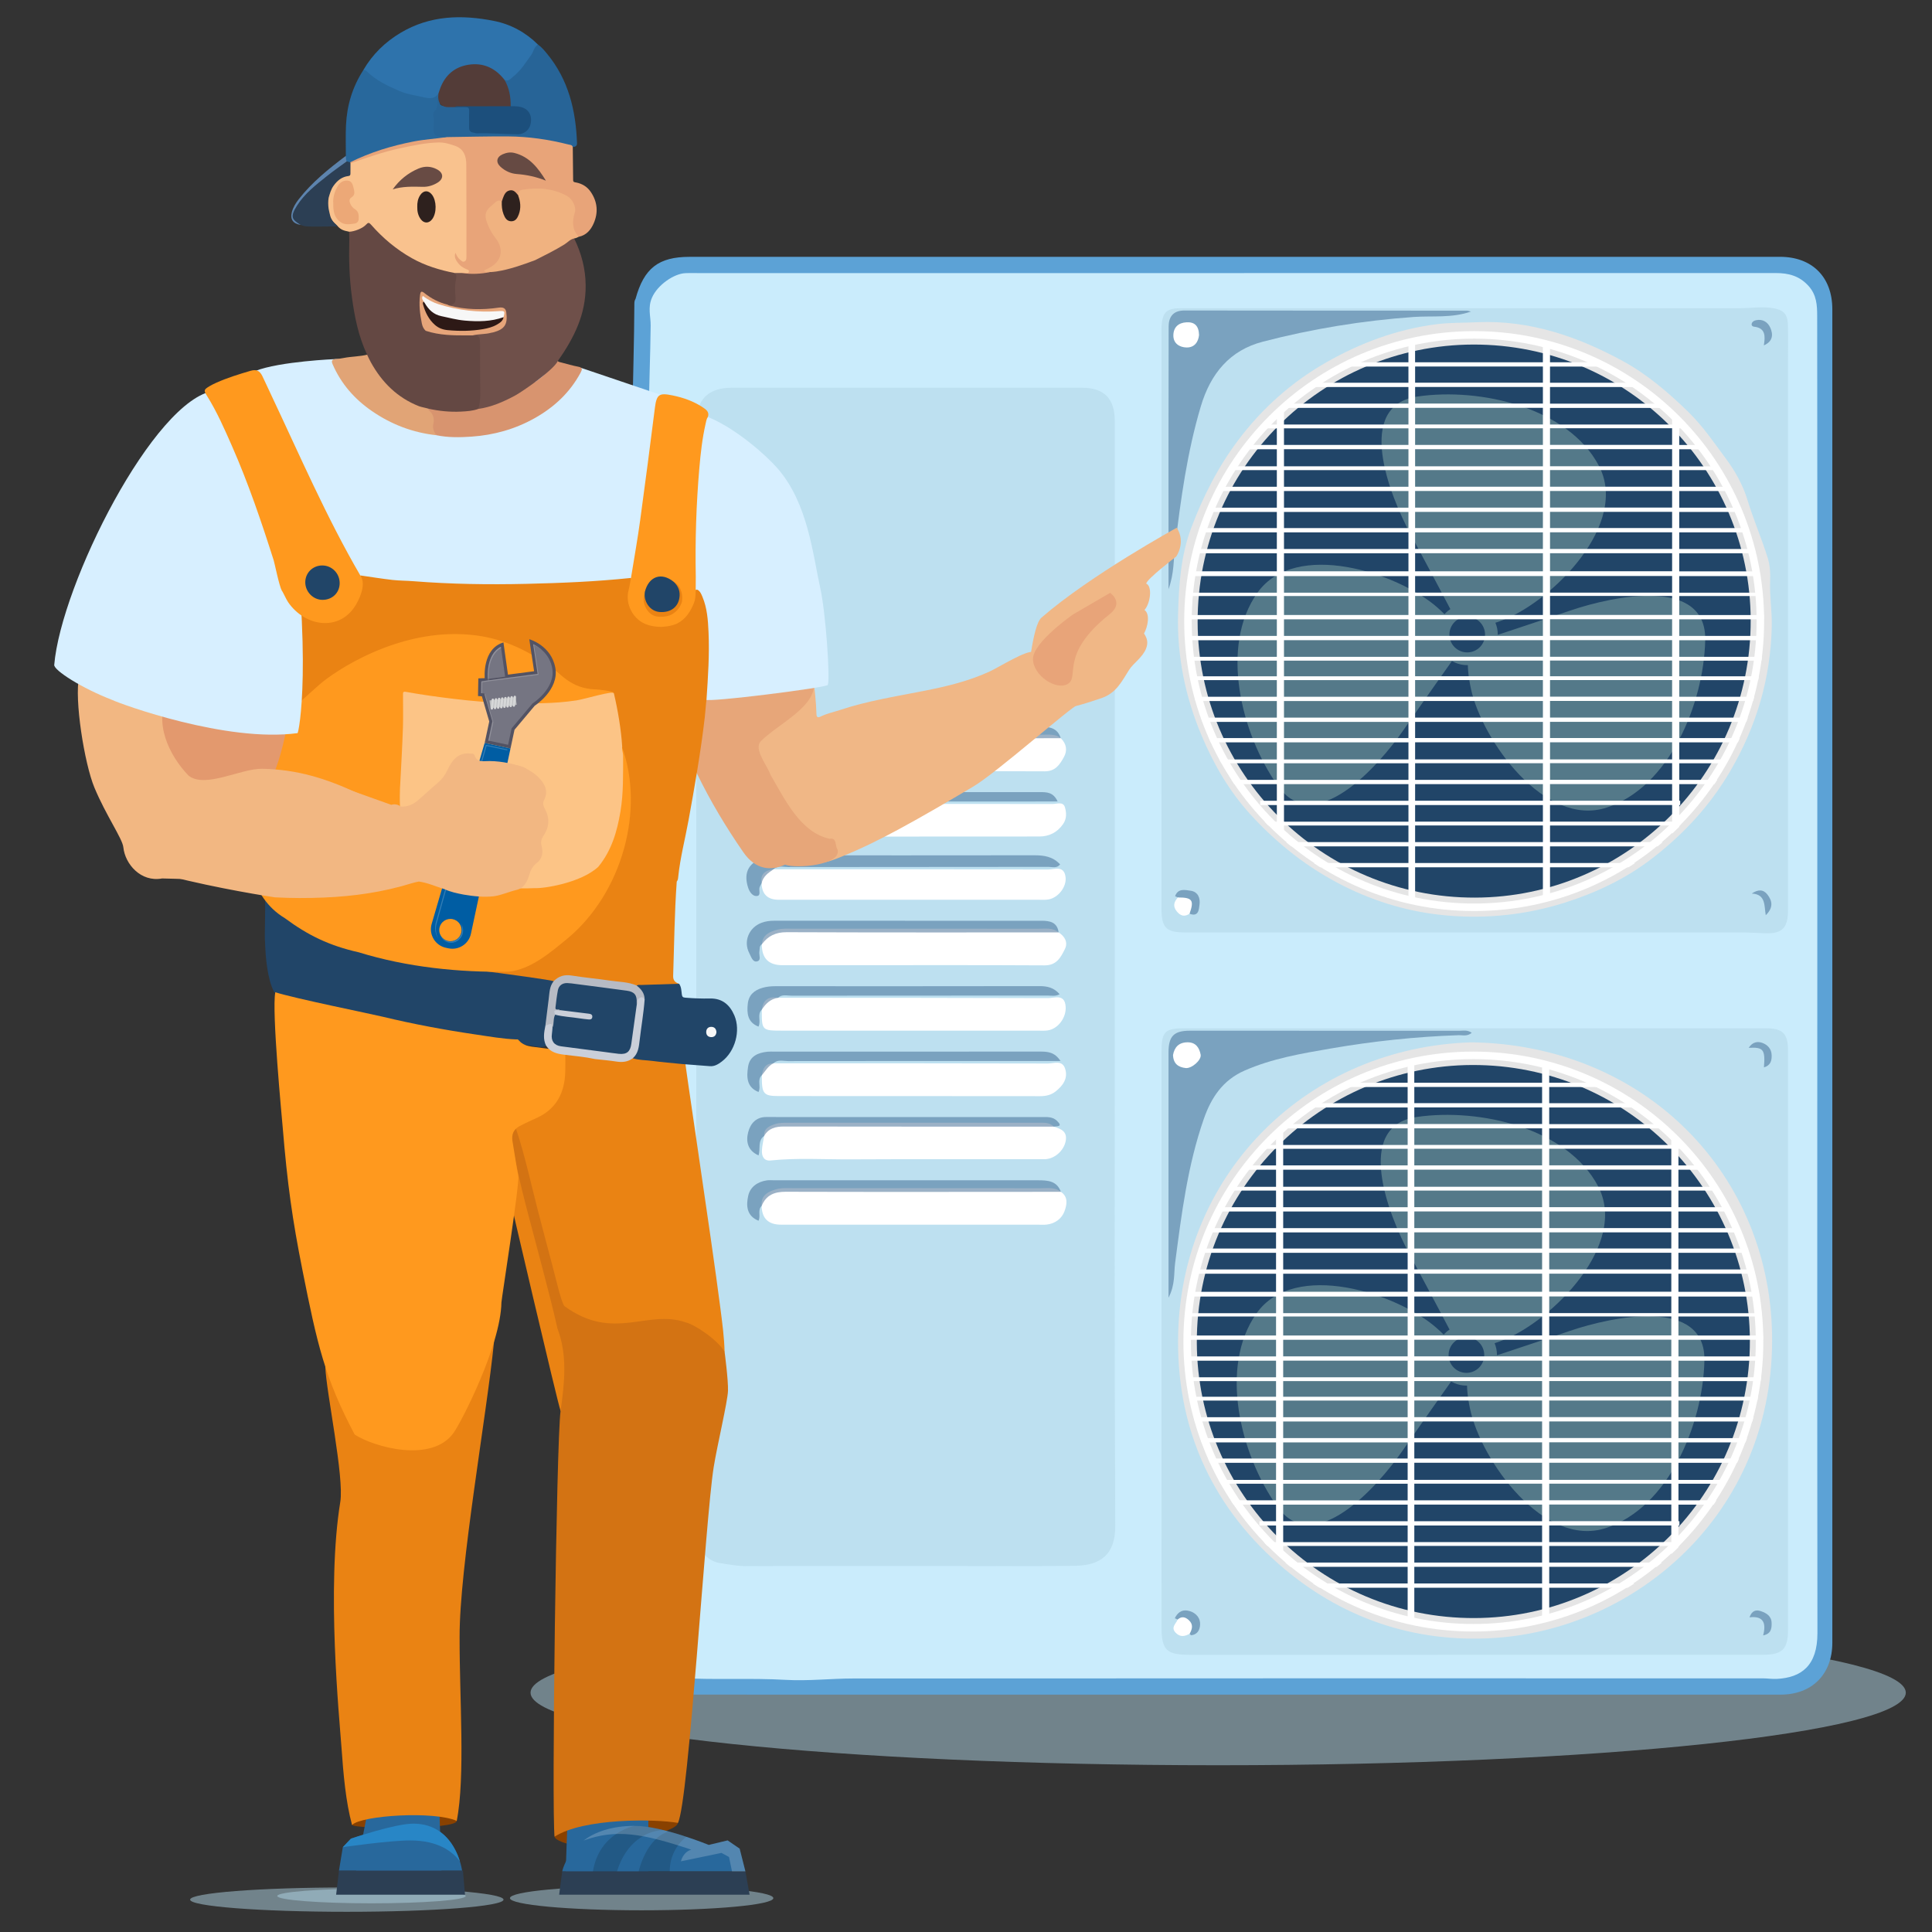 <?xml version="1.0" encoding="UTF-8"?>
<svg xmlns="http://www.w3.org/2000/svg" width="200" height="200" viewBox="0 0 200 200">
  <rect x="0" y="0" width="200" height="200" fill="#333333" stroke="none"/>
  <defs>
    <style>
      .cls-1 {
        fill: #535363;
      }

      .cls-1, .cls-2, .cls-3, .cls-4, .cls-5, .cls-6, .cls-7, .cls-8, .cls-9, .cls-10, .cls-11, .cls-12, .cls-13, .cls-14, .cls-15, .cls-16, .cls-17, .cls-18, .cls-19, .cls-20, .cls-21, .cls-22, .cls-23, .cls-24, .cls-25, .cls-26, .cls-27, .cls-28, .cls-29, .cls-30, .cls-31, .cls-32, .cls-33, .cls-34, .cls-35, .cls-36, .cls-37, .cls-38, .cls-39, .cls-40, .cls-41, .cls-42, .cls-43, .cls-44, .cls-45, .cls-46, .cls-47, .cls-48 {
        stroke-width: 0px;
      }

      .cls-2 {
        fill: #f9c28e;
      }

      .cls-3 {
        fill: #fcc486;
      }

      .cls-4 {
        fill: #2d1916;
      }

      .cls-5 {
        fill: #894100;
      }

      .cls-6 {
        fill: #f0b786;
      }

      .cls-7 {
        fill: #28689c;
      }

      .cls-8 {
        fill: #e8a479;
      }

      .cls-49 {
        isolation: isolate;
      }

      .cls-9 {
        fill: #2886c6;
      }

      .cls-10 {
        fill: #e5e5e5;
      }

      .cls-11 {
        fill: #f7f7f7;
      }

      .cls-12 {
        fill: #547989;
      }

      .cls-13 {
        fill: #214568;
      }

      .cls-14 {
        fill: #e6a57a;
      }

      .cls-15 {
        fill: #1c4f7c;
      }

      .cls-16 {
        fill: #005da3;
      }

      .cls-17 {
        fill: #eca877;
      }

      .cls-18 {
        fill: #e3996e;
      }

      .cls-19 {
        fill: #d8946f;
      }

      .cls-20 {
        fill: #ea8313;
      }

      .cls-21 {
        fill: #5d84ae;
      }

      .cls-22 {
        fill: #5ca2d6;
      }

      .cls-23 {
        fill: #6f504a;
      }

      .cls-24 {
        fill: #533c38;
      }

      .cls-25, .cls-47 {
        fill: #fff;
      }

      .cls-26 {
        fill: #276497;
      }

      .cls-27 {
        fill: #e1a476;
      }

      .cls-28 {
        fill: #cacfd9;
      }

      .cls-29 {
        fill: #caecfc;
      }

      .cls-30 {
        fill: #644843;
      }

      .cls-31 {
        fill: #b7bbc4;
      }

      .cls-32 {
        fill: #bcbec0;
      }

      .cls-33 {
        fill: #d6d7d8;
      }

      .cls-34 {
        fill: #664a43;
      }

      .cls-35 {
        fill: #d37313;
      }

      .cls-36 {
        fill: #ff991e;
      }

      .cls-37 {
        fill: #b1d4e5;
      }

      .cls-37, .cls-44 {
        mix-blend-mode: multiply;
        opacity: .5;
      }

      .cls-38 {
        opacity: .15;
      }

      .cls-39 {
        fill: #e7a679;
      }

      .cls-40 {
        fill: #684b44;
      }

      .cls-41 {
        fill: #f0b280;
      }

      .cls-42 {
        fill: #2e211e;
      }

      .cls-43 {
        fill: #f2b782;
      }

      .cls-44 {
        fill: #39658e;
      }

      .cls-45 {
        fill: #2e73ac;
      }

      .cls-46 {
        fill: #d7efff;
      }

      .cls-47 {
        opacity: .2;
      }

      .cls-48 {
        fill: #2c3f54;
      }
    </style>
  </defs>
  <g class="cls-49">
    <g id="Illustration">
      <path class="cls-37" d="m197.288,175.226c0,4.148-31.87,7.511-71.183,7.511-39.313,0-71.183-3.363-71.183-7.511,0-4.148,31.87-7.511,71.183-7.511,39.313,0,71.183,3.363,71.183,7.511Z"/>
      <g>
        <path class="cls-29" d="m65.675,51.452c.001,9.604.003,19.207.004,28.811-.077-.178-.205-.352-.222-.535-.231-2.484-1.256-3.7-3.738-4.369-.624-.168-.899-.467-.895-1.177.031-5.966.026-11.932.006-17.897-.002-.639.208-.878.838-1.048,1.953-.528,3.329-1.704,3.776-3.774.072-.107.148-.116.229-.01Z"/>
        <path class="cls-37" d="m64.72,65.376c-0,3.065.003,6.13-.005,9.195-.001.311.145.715-.142.911-.364.249-.528-.225-.787-.368-.141-.078-.273-.217-.418-.232-1.823-.19-1.838-1.418-1.818-2.859.066-4.677.056-9.357.001-14.034-.013-1.111.166-1.77,1.348-2.234,1.87-.735,1.821-.861,1.821,1.152.001,2.823 0,5.646 0,8.469Z"/>
        <path class="cls-22" d="m65.791,30.942c.871-3.177,2.375-4.354,5.603-4.354,37.622-.003,75.244-.004,112.866-.003,3.325 0,5.422,2.086,5.422,5.427.005,46.012.005,92.024.001,138.036-0,3.273-2.107,5.381-5.357,5.381-37.783.001-75.566.001-113.35-.002-3.125-0-5.173-2.05-5.186-5.207-.017-4.315-.007-8.63-.009-12.944-.042-1.52-.389-3.014-.389-4.538 0-6.525.005-13.051-.003-19.576-.002-1.57-.023-3.138.281-4.689.001-22.42.119-44.841-.079-67.258-.053-5.994-.247-11.999-.137-17.991.072-3.939.196-7.88.216-11.821.001-.166.031-.319.12-.459Z"/>
        <path class="cls-29" d="m65.779,128.464c.001,9.604.003,19.207.004,28.811-.077-.178-.205-.352-.222-.535-.231-2.484-1.256-3.7-3.738-4.369-.624-.168-.899-.467-.895-1.177.031-5.966.026-11.932.006-17.897-.002-.639.208-.878.838-1.048,1.953-.528,3.329-1.704,3.776-3.774.072-.107.148-.116.229-.01Z"/>
        <path class="cls-29" d="m188.127,100.881c-.001,22.726-.014,45.453.013,68.179.004,3.344-1.635,4.617-4.223,4.739-.472.022-.949-.056-1.423-.056-31.392-.003-62.783-.01-94.175.013-2.318.002-4.664.275-6.953.143-3.671-.213-7.337.02-10.995-.193-1.229-.072-2.032-1.038-2.608-2.066-.46-.82-.521-1.68-.49-2.689.139-4.506.02-9.02.01-13.53-.003-1.453.063-2.906.063-4.359.004-29.117.098-58.234-.065-87.35-.039-6.898-.157-13.801-.115-20.7.019-3.101.16-6.21.191-9.317.01-.952-.32-1.835.136-2.882.575-1.322,2.273-2.485,3.456-2.536.558-.024,1.118-.004,1.677-.004,37.063 0,74.126.002,111.189-.008,1.333-0,2.455.284,3.406,1.337.843.933.892,2.008.894,3.102.019,12.262.013,24.524.013,36.786 0,10.465 0,20.929-.001,31.394Z"/>
        <path class="cls-37" d="m64.823,142.388c-0,3.065.003,6.13-.005,9.195-.001.311.145.715-.142.911-.364.249-.528-.225-.787-.368-.141-.078-.273-.217-.418-.232-1.823-.19-1.838-1.418-1.818-2.859.066-4.677.056-9.357.001-14.034-.013-1.111.166-1.77,1.348-2.234,1.87-.735,1.821-.861,1.821,1.152.001,2.823 0,5.646 0,8.469Z"/>
        <path class="cls-37" d="m115.401,101.086c0,18.953-.047,37.905.048,56.857.015,3.026-1.556,4.116-4.194,4.147-5.04.06-10.08.018-15.121.018-6.271 0-12.541-.015-18.812.016-.978.005-1.92-.18-2.864-.328-1.24-.194-2.266-1.455-2.371-2.72-.027-.32-.007-.645-.007-.967-0-38.066-0-76.133-0-114.199 0-2.553,1.199-3.771,3.717-3.771,12.056-0,24.113-.001,36.169 0,2.345 0,3.435,1.106,3.435,3.485.001,19.154 0,38.308 0,57.463Z"/>
        <path class="cls-37" d="m152.541,106.447c10.08-0,20.159-.001,30.239 0,1.764 0,2.311.54,2.311,2.286.001,19.999.001,39.999.001,59.998-0,1.985-.583,2.57-2.601,2.571-8.104.005-16.208.002-24.312.002-11.672 0-23.345 0-35.018.001-2.415 0-2.916-.482-2.916-2.888-.005-19.838-.005-39.676-.004-59.514 0-2.12.34-2.456,2.425-2.456,9.959-0,19.917,0,29.876-0Z"/>
        <path class="cls-37" d="m185.092,64.236c-0,10.001.001,20.002-.001,30.003-0,1.862-.629,2.457-2.478,2.369-.723-.034-1.447-.076-2.17-.076-19.235-.004-38.47-.003-57.704-.004-2.022-0-2.498-.473-2.498-2.465-.001-19.76-.002-39.52-.003-59.28-0-.323-.015-.646.004-.968.091-1.497.519-1.908,2.003-1.908,19.275-.002,38.55-.003,57.825.003,1.111 0,2.21-.186,3.336-.029,1.142.16,1.646.549,1.677,1.746.033,1.29.009,2.581.009,3.871 0,8.912 0,17.824 0,26.737Z"/>
        <g>
          <path class="cls-25" d="m109.819,123.377c.807.533.607,1.381.381,2.004-.271.749-.957,1.284-1.834,1.386-.318.037-.643.011-.965.011-8.849 0-17.698 0-26.546 0q-1.979 0-2.008-1.944c-.104-1.096.645-1.47,1.495-1.717.584-.17,1.198-.115,1.801-.115,8.529-.002,17.057-.005,25.586.005.711.001,1.462-.138,2.089.371Z"/>
          <path class="cls-25" d="m80.071,83.22c9.637-.002,19.274-.007,28.911.007.435.001,1.081-.284,1.262.35.159.558.196,1.177-.197,1.738-.607.865-1.441,1.278-2.461,1.279-9.153.011-18.306-.001-27.459.025-.638.002-.923-.376-1.288-.73-.932-.491-.433-1.162-.138-1.706.273-.503.618-1.068,1.37-.964Z"/>
          <path class="cls-25" d="m109.81,76.418c.6.577.705,1.281.318,1.97-.426.76-.867,1.465-1.992,1.46-9.253-.038-18.506-.019-27.759-.025-1.374-.001-1.492-.17-1.532-1.941-.238-1.021.524-1.326,1.217-1.632.562-.249,1.186-.197,1.79-.198,8.702-.004,17.404-.005,26.106.002.636.001,1.302-.093,1.854.363Z"/>
          <path class="cls-25" d="m80.541,103.291c9.312.005,18.624-0,27.937.034.684.003,1.74-.491,1.838.88.081,1.131-.777,2.304-1.861,2.464-.356.053-.724.022-1.087.022-8.788.001-17.576.001-26.365.001-2.136-0-2.153-.018-2.14-2.171.129-.998.684-1.413,1.678-1.229Z"/>
          <path class="cls-25" d="m109.095,116.632c.753.236,1.437.494,1.215,1.537-.207.975-1.166,1.832-2.204,1.833-6.677.006-13.355-.021-20.032.015-2.769.015-5.541-.172-8.308.115-.68.07-.914-.434-.893-1.008.019-.514.151-1.023.233-1.534-.049-.784.525-1.015,1.106-1.216.462-.16.953-.147,1.436-.147,8.58-.006,17.159-.007,25.739.004.591.001,1.224-.094,1.708.402Z"/>
          <path class="cls-25" d="m109.59,96.524c.655.416.987,1.042.643,1.732-.417.837-.846,1.685-2.093,1.678-7.078-.04-14.156-.018-21.233-.017-1.971 0-3.941-.001-5.912-.001q-2.154-0-2.128-2.166c.075-1.004.828-1.303,1.624-1.516.546-.146,1.119-.095,1.682-.095,8.444-.002,16.889-.005,25.333.005.709.001,1.462-.145,2.083.38Z"/>
          <path class="cls-25" d="m80.063,110.075c9.473.001,18.946-.006,28.419.02.613.002,1.481-.398,1.779.534.329,1.026-.249,1.782-1.01,2.376-.449.35-.995.471-1.589.47-9.03-.013-18.059-.005-27.089-.012-1.552-.001-1.731-.251-1.704-2.158.095-.704.374-1.229,1.194-1.23Z"/>
          <path class="cls-25" d="m80.066,89.992c9.477-0,18.954-.01,28.43.02.651.002,1.65-.477,1.81.779.125.978-.712,2.11-1.736,2.314-.35.07-.723.037-1.085.037-3.733.002-7.465.002-11.198.002-5.223-0-10.446 0-15.668-.001q-1.731-0-1.779-1.707c-.163-.967.373-1.339,1.226-1.443Z"/>
        </g>
        <path class="cls-44" d="m80.066,89.992c-.541.368-1.08.738-1.225,1.443-.07.139-.158.272-.208.418-.107.311.184.871-.297.904-.442.03-.75-.439-.89-.868-.535-1.637.122-2.708,1.839-3.152.556-.144,1.103-.193,1.668-.192,8.707.002,17.413.005,26.12-.007.996-.001,1.918.125,2.668.946-.347.437-.818.252-1.211.253-8.989.012-17.978.006-26.966.02-.5.001-1.055-.193-1.497.236Z"/>
        <path class="cls-44" d="m109.59,96.524c-9.386-.001-18.771.014-28.157-.023-1.126-.004-1.929.384-2.566,1.248-.287.187-.206.49-.256.76-.066.359.255.943-.292,1.022-.416.06-.577-.525-.751-.856-.644-1.224-.034-2.664,1.264-3.148.423-.158.85-.213,1.299-.213,9.225.004,18.45.004,27.674.002.872-0,1.639.139,1.784,1.207Z"/>
        <path class="cls-44" d="m109.81,76.418c-9.499.002-18.998.011-28.498-.001-1.146-.001-2.062.275-2.468,1.466-.445.425-.069,1.017-.322,1.532-1.247-.5-1.291-1.572-1.068-2.582.202-.913.965-1.442,1.917-1.593.236-.037.482-.011.723-.011,9.169-0,18.338.001,27.507-.002.957-0,1.863.068,2.208,1.191Z"/>
        <path class="cls-44" d="m109.819,123.377c-9.493.004-18.987.022-28.48-.006-1.188-.003-2.031.344-2.492,1.463-.449.426-.074,1.019-.324,1.535-1.251-.503-1.293-1.578-1.066-2.592.205-.916.971-1.444,1.928-1.586.237-.035.483-.01.725-.01,9.115-0,18.23-.003,27.345.002.978.001,1.956.042,2.363,1.193Z"/>
        <path class="cls-44" d="m80.063,110.075c-.545.267-.826.79-1.194,1.229-.535.487-.05,1.172-.35,1.74-1.247-.504-1.237-1.558-1.08-2.607.166-1.107,1.018-1.459,2.01-1.563.239-.025.483-.009.725-.009,9.151-.001,18.303.001,27.454-.005.778-.001,1.529.017,2.155.974-.551,0-.961 0-1.371,0-8.95-0-17.9-.004-26.85.009-.501.001-1.055-.192-1.5.23Z"/>
        <path class="cls-44" d="m80.541,103.291c-.775.116-1.278.603-1.678,1.229-.52.495-.054,1.175-.343,1.753-1.129-.436-1.218-1.366-1.109-2.364.099-.907.659-1.401,1.523-1.65.438-.126.864-.167,1.308-.167,9.114.001,18.229.009,27.343-.009.807-.002,1.501.134,2.11.839-.429.239-.865.137-1.269.137-8.832.007-17.664.003-26.496.013-.465.001-.975-.168-1.387.218Z"/>
        <path class="cls-44" d="m80.071,83.22c-.85.687-1.837,1.311-1.232,2.669-.626.331-1.283-.119-1.43-.98-.294-1.713.693-2.904,2.434-2.905,9.272-.003,18.544.004,27.817-.003.706-0,1.379-.003,1.826.967-.493,0-.903-0-1.312 0-8.869.002-17.738 0-26.607.015-.5.001-1.055-.199-1.496.236Z"/>
        <path class="cls-44" d="m109.095,116.632c-9.31-.003-18.62-.001-27.93-.015-.863-.001-1.598.169-2.059.973-.706.504-.356,1.331-.583,2.016-1.119-.497-1.325-1.429-1.069-2.408.231-.883.813-1.574,1.882-1.565.719.006,1.438.004,2.156.004,8.782 0,17.563 0,26.345-.001.563-0,1.127-.051,1.586.397.646.629.023.533-.329.599Z"/>
        <path class="cls-10" d="m152.334,107.902c18.041.266,31.208,13.794,31.114,30.999-.098,17.943-14.151,29.687-28.667,30.655-8.443.563-16.072-2.092-22.398-7.637-7.143-6.261-10.674-14.417-10.417-23.941.451-16.71,13.483-29.562,30.368-30.077Z"/>
        <path class="cls-44" d="m152.353,106.914c-.474.403-.93.234-1.345.248-4.449.152-8.861.621-13.249,1.378-3.042.524-6.063,1.031-8.929,2.289-2.27.997-3.456,2.832-4.207,4.985-1.686,4.83-2.314,9.881-2.975,14.927-.142,1.082.021,2.244-.683,3.593,0-.738 0-1.15-0-1.562-0-7.937-.001-15.874-.001-23.811 0-1.696.55-2.262,2.203-2.262,9.306-.002,18.613-.003,27.919.004.388 0.0.802-.115,1.265.211Z"/>
        <path class="cls-44" d="m121.913,167.656c-.099-.046-.197-.092-.296-.137.267-.549.679-.897,1.314-.791.69.115,1.235.592,1.295,1.225.049.518-.11,1.228-.903,1.325-.052.006-.118-.094-.177-.145-.083-.766-.267-1.448-1.233-1.476Z"/>
        <path class="cls-25" d="m121.913,167.656c.41-.378.799-.267,1.16.067.477.44.354.924.073,1.41-.495.263-.96.371-1.426-.099-.563-.568.018-.936.193-1.378Z"/>
        <path class="cls-44" d="m182.519,169.3c.323-1.225.083-2.052-1.41-1.874.238-.691.67-.817,1.175-.64.577.201,1.099.498,1.114,1.237.012.59-.066,1.108-.879,1.276Z"/>
        <path class="cls-44" d="m182.603,110.497c.147-1.85-.048-2.113-1.578-2.026.392-.61.925-.697,1.432-.504.524.2.921.606.944,1.255.021.602-.126,1.07-.798,1.275Z"/>
        <path class="cls-10" d="m152.995,33.353c5.417-.22,10.363,1.499,14.997,4.022,2.502,1.362,4.713,3.248,6.799,5.285,1.527,1.492,2.699,3.242,3.927,4.893.884,1.188,1.711,2.652,2.184,4.214.61,2.016,1.457,3.958,2.089,5.977.249.796.288,1.634.256,2.362-.07,1.598.202,3.163.165,4.75-.122,5.351-1.559,10.261-4.269,14.917-2.133,3.663-4.929,6.657-8.214,9.166-2.657,2.03-5.687,3.473-8.938,4.503-3.985,1.262-8.039,1.681-12.13,1.336-3.747-.316-7.353-1.347-10.772-3.062-3.69-1.852-6.832-4.339-9.601-7.356-2.238-2.44-3.863-5.261-5.132-8.294-1.663-3.974-2.51-8.129-2.403-12.434.075-3.031.277-6.102,1.352-8.956,1.213-3.22,2.754-6.289,4.853-9.082,2.505-3.335,5.538-6.031,9.127-8.077,3.533-2.014,7.298-3.421,11.381-3.95,1.451-.188,2.887-.138,4.329-.213Z"/>
        <path class="cls-44" d="m120.965,60.994c0-9.306-.009-18.249.013-27.191.002-.996.467-1.661,1.625-1.66,9.751.015,19.502.011,29.252.016.101 0.0.203.044.416.094-2.002.693-3.999.423-5.929.56-5.297.376-10.507,1.229-15.623,2.56-3.393.883-5.396,3.277-6.413,6.699-1.411,4.743-2.071,9.591-2.661,14.472-.166,1.375-.085,2.795-.68,4.448Z"/>
        <path class="cls-44" d="m121.936,92.907c-.101-.048-.293-.129-.289-.139.298-.83,1.017-.642,1.599-.561.777.108,1.02.768.928,1.437-.069.503-.085,1.303-1.034.947-.004-.845-.392-1.416-1.204-1.683Z"/>
        <path class="cls-25" d="m121.936,92.907c1.494-.008,1.703.284,1.204,1.683-.516.336-.927.239-1.318-.242-.44-.542-.289-.99.114-1.441Z"/>
        <path class="cls-44" d="m182.593,35.753c.154-.952.187-1.8-1.01-1.933-.193-.022-.292-.159-.242-.329.06-.203.241-.301.451-.345.709-.147,1.223.224,1.47.783.301.683.289,1.403-.668,1.825Z"/>
        <path class="cls-44" d="m181.342,92.501c.656-.444,1.199-.449,1.632.116.52.678.599,1.364-.183,2.125-.171-.981.025-2.175-1.449-2.241Z"/>
        <path class="cls-25" d="m121.432,109.21c.144-.787.583-1.307,1.507-1.311.857-.004,1.215.572,1.352,1.276.107.554-.92,1.458-1.553,1.388-.738-.082-1.279-.431-1.306-1.353Z"/>
        <path class="cls-25" d="m124.124,34.683c-.068.699-.463,1.312-1.308,1.288-.701-.021-1.357-.405-1.35-1.247.007-.838.512-1.313,1.359-1.36.832-.046,1.274.356,1.299,1.32Z"/>
        <g>
          <circle class="cls-13" cx="152.522" cy="138.876" r="28.626" transform="translate(6.497 284.569) rotate(-87.254)"/>
          <g>
            <path class="cls-12" d="m150.46,138.402s-2.32-4.428-4.534-8.54c-2.214-4.112-5.799-13.285.738-14.234,6.537-.949,15.605,1.16,18.768,7.17,3.163,6.01-4.745,13.918-9.806,15.921-5.061,2.003-5.166-.316-5.166-.316Z"/>
            <path class="cls-12" d="m153.351,140.829s4.751-1.555,9.173-3.059c4.422-1.504,14.061-3.522,13.916,3.082-.145,6.604-3.724,15.198-10.175,17.324-6.45,2.126-12.941-6.981-14.08-12.303-1.139-5.323,1.166-5.043,1.166-5.043Z"/>
            <path class="cls-12" d="m150.778,142.226s-2.897,4.074-5.56,7.911c-2.663,3.837-9.216,11.188-13.024,5.79-3.808-5.398-6.035-14.437-2.111-19.98,3.925-5.543,14.557-2.075,18.636,1.529,4.079,3.604,2.059,4.749,2.059,4.749Z"/>
            <path class="cls-12" d="m154.967,140.273c0,1.747-1.416,3.163-3.163,3.163-1.747,0-3.163-1.416-3.163-3.163,0-1.747,1.416-3.163,3.163-3.163,1.747,0,3.163,1.416,3.163,3.163Z"/>
          </g>
          <path class="cls-13" d="m153.649,140.273c0,1.019-.826,1.845-1.845,1.845-1.019,0-1.845-.826-1.845-1.845s.826-1.845,1.845-1.845c1.019,0,1.845.826,1.845,1.845Z"/>
          <path class="cls-25" d="m182.519,138.693c-.001-.148-.002-.295-.006-.443h-8.762v-1.967h8.649c-.01-.115-.019-.23-.031-.344h-8.618v-1.721h8.392c-.026-.164-.053-.328-.082-.492h-8.311v-1.869h7.916c-.036-.148-.072-.296-.11-.443h-7.806v-1.721h7.301c-.048-.148-.097-.296-.147-.443h-7.154v-1.672h6.522c-.061-.148-.123-.296-.186-.443h-6.336v-1.721h5.53c-.075-.148-.153-.296-.231-.443h-5.299v-1.721h4.313c-.081-.131-.162-.263-.246-.393h-4.067v-1.77h2.843c-.111-.149-.224-.296-.338-.443h-2.505v-1.721h.836v-.252c-.044-.047-.087-.094-.131-.141h-.705v-.732c-.241-.242-.488-.478-.738-.711v1.443h-12.639v-1.721h12.34c-.164-.149-.331-.297-.498-.443h-11.842v-1.721h9.669c-.208-.15-.419-.298-.631-.443h-9.038v-1.672h6.277c-.285-.152-.572-.299-.862-.443h-5.415v-2.044c-.245-.066-.491-.129-.738-.189v2.233h-13.229v-2.45c-.23.048-.46.098-.689.151v2.298h-6.419c-.29.143-.578.29-.862.443h7.282v1.672h-10.043c-.212.145-.423.293-.631.443h10.674v1.721h-12.847c-.263.229-.521.463-.776.701v1.463h-1.033v.393h1.033v1.721h-3.264c-.114.147-.227.294-.338.443h3.602v1.77h-4.826c-.083.13-.164.262-.245.393h5.071v1.721h-6.057c-.078.147-.156.294-.231.443h6.288v1.721h-7.095c-.063.147-.125.295-.186.443h7.281v1.672h-7.912c-.051.147-.099.295-.147.443h8.059v1.721h-8.565c-.038.147-.074.295-.11.443h8.675v1.869h-9.069c-.029.163-.055.328-.081.492h9.151v1.721h-9.377c-.012.114-.02.229-.031.344h9.407v1.967h-9.344v.443h9.344v1.721h-9.344v.443h9.344v1.721h-9.315c.016.131.032.263.049.393h9.266v1.623h-9.004c.025.131.049.263.075.393h8.928v1.721h-8.523c.039.148.078.296.12.443h8.404v1.721h-7.859c.052.148.103.296.157.443h7.702v1.672h-7.028c.065.148.13.296.197.443h6.832v1.77h-5.951c.071.132.144.263.218.393h5.733v1.721h-4.694c.096.148.193.296.292.443h4.402v1.721h-1.721v.443h1.721v1.721h-1.276c.126.133.255.263.383.393h.893v.639h.738v-.639h12.885v1.721h-12.669c.174.15.35.297.528.443h12.141v1.721h-9.817c.225.151.453.298.683.443h9.134v3.344h.689v-3.344h13.229v3.246h.738v-3.246h8.13c.23-.145.457-.292.683-.443h-8.813v-1.721h11.137c.178-.145.354-.293.528-.443h-11.665v-1.721h12.639v.849c.249-.233.496-.469.738-.711v-.138h.098v-.393h-.098v-1.721h.098v-.443h-.098v-1.721h3.644c.099-.146.195-.294.292-.443h-3.935v-1.721h4.574v-.393h-4.574v-1.77h6.073c.067-.147.132-.295.197-.443h-6.27v-1.672h6.944c.054-.147.105-.295.157-.443h-7.1v-1.721h7.645c.041-.147.081-.295.12-.443h-7.765v-1.721h8.17c.026-.131.051-.262.075-.393h-8.245v-1.623h8.507c.017-.131.033-.262.049-.393h-8.556v-1.721h8.711c.009-.147.018-.295.025-.443h-8.737v-1.721h8.768Zm-36.799,20.95h-12.885v-1.721h12.885v1.721Zm0-2.164h-12.885v-1.721h12.885v1.721Zm0-2.164h-12.885v-1.721h12.885v1.721Zm0-2.115h-12.885v-1.77h12.885v1.77Zm0-2.213h-12.885v-1.672h12.885v1.672Zm0-2.115h-12.885v-1.721h12.885v1.721Zm0-2.164h-12.885v-1.721h12.885v1.721Zm0-2.115h-12.885v-1.623h12.885v1.623Zm0-2.016h-12.885v-1.721h12.885v1.721Zm0-2.164h-12.885v-1.721h12.885v1.721Zm0-2.164h-12.885v-1.967h12.885v1.967Zm0-2.311h-12.885v-1.721h12.885v1.721Zm0-2.213h-12.885v-1.869h12.885v1.869Zm0-2.311h-12.885v-1.721h12.885v1.721Zm0-2.164h-12.885v-1.672h12.885v1.672Zm0-2.115h-12.885v-1.721h12.885v1.721Zm0-2.164h-12.885v-1.721h12.885v1.721Zm0-2.115h-12.885v-1.77h12.885v1.77Zm0-2.213h-12.885v-1.721h12.885v1.721Zm0-2.115h-12.885v-1.721h12.885v1.721Zm13.918,45.391h-13.229v-1.721h13.229v1.721Zm0-2.164h-13.229v-1.721h13.229v1.721Zm0-2.115h-13.229v-1.721h13.229v1.721Zm0-2.164h-13.229v-1.721h13.229v1.721Zm0-2.164h-13.229v-1.721h13.229v1.721Zm0-2.115h-13.229v-1.77h13.229v1.77Zm0-2.213h-13.229v-1.672h13.229v1.672Zm0-2.115h-13.229v-1.721h13.229v1.721Zm0-2.164h-13.229v-1.721h13.229v1.721Zm0-2.115h-13.229v-1.623h13.229v1.623Zm0-2.016h-13.229v-1.721h13.229v1.721Zm0-2.164h-13.229v-1.721h13.229v1.721Zm0-2.164h-13.229v-1.967h13.229v1.967Zm0-2.311h-13.229v-1.721h13.229v1.721Zm0-2.213h-13.229v-1.869h13.229v1.869Zm0-2.311h-13.229v-1.721h13.229v1.721Zm0-2.164h-13.229v-1.672h13.229v1.672Zm0-2.115h-13.229v-1.721h13.229v1.721Zm0-2.164h-13.229v-1.721h13.229v1.721Zm0-2.115h-13.229v-1.77h13.229v1.77Zm0-2.213h-13.229v-1.721h13.229v1.721Zm0-2.115h-13.229v-1.721h13.229v1.721Zm0-2.164h-13.229v-1.721h13.229v1.721Zm0-2.164h-13.229v-1.672h13.229v1.672Zm13.376,45.441h-12.639v-1.721h12.639v1.721Zm0-2.164h-12.639v-1.721h12.639v1.721Zm0-2.164h-12.639v-1.721h12.639v1.721Zm0-2.115h-12.639v-1.77h12.639v1.77Zm0-2.213h-12.639v-1.672h12.639v1.672Zm0-2.115h-12.639v-1.721h12.639v1.721Zm0-2.164h-12.639v-1.721h12.639v1.721Zm0-2.115h-12.639v-1.623h12.639v1.623Zm0-2.016h-12.639v-1.721h12.639v1.721Zm0-2.164h-12.639v-1.721h12.639v1.721Zm0-2.164h-12.639v-1.967h12.639v1.967Zm0-2.311h-12.639v-1.721h12.639v1.721Zm0-2.213h-12.639v-1.869h12.639v1.869Zm0-2.311h-12.639v-1.721h12.639v1.721Zm0-2.164h-12.639v-1.672h12.639v1.672Zm0-2.115h-12.639v-1.721h12.639v1.721Zm0-2.164h-12.639v-1.721h12.639v1.721Zm0-2.115h-12.639v-1.77h12.639v1.77Zm0-2.213h-12.639v-1.721h12.639v1.721Z"/>
          <path class="cls-25" d="m152.522,108.861c-16.577,0-30.016,13.438-30.016,30.016s13.438,30.016,30.016,30.016,30.016-13.438,30.016-30.016-13.438-30.016-30.016-30.016Zm0,59.254c-16.148,0-29.238-13.09-29.238-29.238s13.09-29.238,29.238-29.238c16.148,0,29.238,13.09,29.238,29.238s-13.091,29.238-29.238,29.238Z"/>
        </g>
        <g>
          <circle class="cls-13" cx="152.605" cy="64.295" r="28.626" transform="translate(81.072 213.644) rotate(-87.254)"/>
          <g>
            <path class="cls-12" d="m150.543,63.82s-2.32-4.428-4.534-8.54c-2.214-4.112-5.799-13.285.738-14.234,6.537-.949,15.605,1.16,18.768,7.17,3.163,6.01-4.745,13.918-9.806,15.921-5.061,2.003-5.166-.316-5.166-.316Z"/>
            <path class="cls-12" d="m153.434,66.247s4.751-1.555,9.173-3.059c4.422-1.504,14.061-3.522,13.916,3.082-.145,6.604-3.724,15.198-10.175,17.324-6.45,2.126-12.941-6.981-14.08-12.303-1.139-5.323,1.166-5.043,1.166-5.043Z"/>
            <path class="cls-12" d="m150.861,67.644s-2.897,4.074-5.56,7.911c-2.663,3.837-9.216,11.188-13.024,5.79-3.808-5.398-6.035-14.437-2.111-19.98,3.925-5.543,14.557-2.075,18.636,1.529,4.079,3.604,2.059,4.749,2.059,4.749Z"/>
            <path class="cls-12" d="m155.05,65.692c0,1.747-1.416,3.163-3.163,3.163-1.747,0-3.163-1.416-3.163-3.163,0-1.747,1.416-3.163,3.163-3.163,1.747,0,3.163,1.416,3.163,3.163Z"/>
          </g>
          <path class="cls-13" d="m153.732,65.692c0,1.019-.826,1.845-1.845,1.845-1.019,0-1.845-.826-1.845-1.845s.826-1.845,1.845-1.845c1.019,0,1.845.826,1.845,1.845Z"/>
          <path class="cls-25" d="m182.602,64.111c-.001-.148-.002-.295-.006-.443h-8.762v-1.967h8.649c-.01-.115-.019-.23-.031-.344h-8.618v-1.721h8.392c-.026-.164-.053-.328-.082-.492h-8.311v-1.869h7.916c-.036-.148-.072-.296-.11-.443h-7.806v-1.721h7.301c-.048-.148-.097-.296-.147-.443h-7.154v-1.672h6.522c-.061-.148-.123-.296-.186-.443h-6.336v-1.721h5.53c-.075-.148-.153-.296-.231-.443h-5.299v-1.721h4.313c-.081-.131-.162-.263-.246-.393h-4.067v-1.77h2.843c-.111-.149-.224-.296-.338-.443h-2.505v-1.721h.836v-.252c-.044-.047-.087-.094-.131-.141h-.705v-.732c-.241-.242-.488-.478-.738-.711v1.443h-12.639v-1.721h12.34c-.164-.149-.331-.297-.498-.443h-11.842v-1.721h9.669c-.208-.15-.419-.298-.631-.443h-9.038v-1.672h6.277c-.285-.152-.572-.299-.862-.443h-5.415v-2.044c-.245-.066-.491-.129-.738-.189v2.233h-13.229v-2.45c-.23.048-.46.098-.689.151v2.298h-6.419c-.29.143-.578.29-.862.443h7.282v1.672h-10.043c-.212.145-.423.293-.631.443h10.674v1.721h-12.847c-.263.229-.521.463-.776.701v1.463h-1.033v.393h1.033v1.721h-3.264c-.114.147-.227.294-.338.443h3.602v1.77h-4.826c-.083.13-.164.262-.245.393h5.071v1.721h-6.057c-.078.147-.156.294-.231.443h6.288v1.721h-7.095c-.063.147-.125.295-.186.443h7.281v1.672h-7.912c-.051.147-.099.295-.147.443h8.059v1.721h-8.565c-.038.147-.074.295-.11.443h8.675v1.869h-9.069c-.029.163-.055.328-.081.492h9.151v1.721h-9.377c-.012.114-.02.229-.031.344h9.407v1.967h-9.344v.443h9.344v1.721h-9.344v.443h9.344v1.721h-9.315c.016.131.032.263.049.393h9.266v1.623h-9.004c.025.131.049.263.075.393h8.928v1.721h-8.523c.039.148.078.296.12.443h8.404v1.721h-7.859c.052.148.103.296.157.443h7.702v1.672h-7.028c.065.148.13.296.197.443h6.832v1.77h-5.951c.071.132.144.263.218.393h5.733v1.721h-4.694c.096.148.193.296.292.443h4.402v1.721h-1.721v.443h1.721v1.721h-1.276c.126.133.255.263.383.393h.893v.639h.738v-.639h12.885v1.721h-12.669c.174.15.35.297.528.443h12.141v1.721h-9.817c.225.151.453.298.683.443h9.134v3.344h.689v-3.344h13.229v3.246h.738v-3.246h8.13c.23-.145.457-.292.683-.443h-8.813v-1.721h11.137c.178-.145.354-.293.528-.443h-11.665v-1.721h12.639v.849c.249-.233.496-.469.738-.711v-.138h.098v-.393h-.098v-1.721h.098v-.443h-.098v-1.721h3.644c.099-.146.195-.294.292-.443h-3.935v-1.721h4.574v-.393h-4.574v-1.77h6.073c.067-.147.132-.295.197-.443h-6.27v-1.672h6.944c.054-.147.105-.295.157-.443h-7.1v-1.721h7.645c.041-.147.081-.295.12-.443h-7.765v-1.721h8.17c.026-.131.051-.262.075-.393h-8.245v-1.623h8.507c.017-.131.033-.262.049-.393h-8.556v-1.721h8.711c.009-.147.018-.295.025-.443h-8.737v-1.721h8.768Zm-36.799,20.95h-12.885v-1.721h12.885v1.721Zm0-2.164h-12.885v-1.721h12.885v1.721Zm0-2.164h-12.885v-1.721h12.885v1.721Zm0-2.115h-12.885v-1.77h12.885v1.77Zm0-2.213h-12.885v-1.672h12.885v1.672Zm0-2.115h-12.885v-1.721h12.885v1.721Zm0-2.164h-12.885v-1.721h12.885v1.721Zm0-2.115h-12.885v-1.623h12.885v1.623Zm0-2.016h-12.885v-1.721h12.885v1.721Zm0-2.164h-12.885v-1.721h12.885v1.721Zm0-2.164h-12.885v-1.967h12.885v1.967Zm0-2.311h-12.885v-1.721h12.885v1.721Zm0-2.213h-12.885v-1.869h12.885v1.869Zm0-2.311h-12.885v-1.721h12.885v1.721Zm0-2.164h-12.885v-1.672h12.885v1.672Zm0-2.115h-12.885v-1.721h12.885v1.721Zm0-2.164h-12.885v-1.721h12.885v1.721Zm0-2.115h-12.885v-1.77h12.885v1.77Zm0-2.213h-12.885v-1.721h12.885v1.721Zm0-2.115h-12.885v-1.721h12.885v1.721Zm13.918,45.391h-13.229v-1.721h13.229v1.721Zm0-2.164h-13.229v-1.721h13.229v1.721Zm0-2.115h-13.229v-1.721h13.229v1.721Zm0-2.164h-13.229v-1.721h13.229v1.721Zm0-2.164h-13.229v-1.721h13.229v1.721Zm0-2.115h-13.229v-1.77h13.229v1.77Zm0-2.213h-13.229v-1.672h13.229v1.672Zm0-2.115h-13.229v-1.721h13.229v1.721Zm0-2.164h-13.229v-1.721h13.229v1.721Zm0-2.115h-13.229v-1.623h13.229v1.623Zm0-2.016h-13.229v-1.721h13.229v1.721Zm0-2.164h-13.229v-1.721h13.229v1.721Zm0-2.164h-13.229v-1.967h13.229v1.967Zm0-2.311h-13.229v-1.721h13.229v1.721Zm0-2.213h-13.229v-1.869h13.229v1.869Zm0-2.311h-13.229v-1.721h13.229v1.721Zm0-2.164h-13.229v-1.672h13.229v1.672Zm0-2.115h-13.229v-1.721h13.229v1.721Zm0-2.164h-13.229v-1.721h13.229v1.721Zm0-2.115h-13.229v-1.77h13.229v1.77Zm0-2.213h-13.229v-1.721h13.229v1.721Zm0-2.115h-13.229v-1.721h13.229v1.721Zm0-2.164h-13.229v-1.721h13.229v1.721Zm0-2.164h-13.229v-1.672h13.229v1.672Zm13.376,45.441h-12.639v-1.721h12.639v1.721Zm0-2.164h-12.639v-1.721h12.639v1.721Zm0-2.164h-12.639v-1.721h12.639v1.721Zm0-2.115h-12.639v-1.77h12.639v1.77Zm0-2.213h-12.639v-1.672h12.639v1.672Zm0-2.115h-12.639v-1.721h12.639v1.721Zm0-2.164h-12.639v-1.721h12.639v1.721Zm0-2.115h-12.639v-1.623h12.639v1.623Zm0-2.016h-12.639v-1.721h12.639v1.721Zm0-2.164h-12.639v-1.721h12.639v1.721Zm0-2.164h-12.639v-1.967h12.639v1.967Zm0-2.311h-12.639v-1.721h12.639v1.721Zm0-2.213h-12.639v-1.869h12.639v1.869Zm0-2.311h-12.639v-1.721h12.639v1.721Zm0-2.164h-12.639v-1.672h12.639v1.672Zm0-2.115h-12.639v-1.721h12.639v1.721Zm0-2.164h-12.639v-1.721h12.639v1.721Zm0-2.115h-12.639v-1.77h12.639v1.77Zm0-2.213h-12.639v-1.721h12.639v1.721Z"/>
          <path class="cls-25" d="m152.605,34.279c-16.577,0-30.016,13.438-30.016,30.016s13.438,30.016,30.016,30.016,30.016-13.438,30.016-30.016-13.438-30.016-30.016-30.016Zm0,59.254c-16.148,0-29.238-13.09-29.238-29.238s13.09-29.238,29.238-29.238c16.148,0,29.238,13.09,29.238,29.238s-13.091,29.238-29.238,29.238Z"/>
        </g>
      </g>
      <g>
        <path class="cls-5" d="m37.074,187.769s-.84.714-.632,1.145,10.818.506,10.84-.416-2.32-1.271-2.32-1.271l-7.888.543Z"/>
        <path class="cls-5" d="m57.84,188.393s-.491,1.368-.431,1.74,1.264.788,1.903.818,10.542-.754,10.87-2.245c.327-1.491-12.505-.193-12.342-.312Z"/>
        <path class="cls-37" d="m19.681,196.649c0,.695,7.263,1.259,16.222,1.259,8.959,0,16.222-.564,16.222-1.259,0-.695-7.263-1.259-16.222-1.259-8.959,0-16.222.564-16.222,1.259Z"/>
        <path class="cls-37" d="m52.79,196.494c0,.695,6.104,1.259,13.633,1.259,7.529,0,13.633-.564,13.633-1.259,0-.695-6.104-1.259-13.633-1.259-7.529,0-13.633.564-13.633,1.259Z"/>
        <ellipse class="cls-37" cx="38.456" cy="196.273" rx="9.755" ry=".757"/>
        <path class="cls-6" d="m106.993,67.513c-.641-.296-3.604,1.566-4.529,1.993-2.151.993-4.431,1.543-6.747,2-2.945.583-5.918,1.045-8.782,1.999-.664.221-1.355.358-1.987.674-.292.146-.42.072-.429-.267-.032-1.246-.185-2.481-.327-3.718-.018-.153-.064-.303-.097-.455-.033.005-.077.015-.08.037-.111.991-.873,1.593-1.415,2.314-1.21,1.611-2.539,3.124-3.938,4.574-.363.377-.379.556-.157,1.047.283.625.401,1.317.767,1.909.737,1.194,1.237,2.533,2.108,3.637.872,1.104,1.619,2.369,2.913,3.04.505.262.963.742,1.624.661.126-.015.283.017.331.135.173.428.368.857.375,1.33.003.178-.149.261-.304.317-.279.1-.564.185-.842.288-.171.063-.371.09-.457.29.769-.083,1.477-.388,2.178-.672,1.993-.807,3.918-1.761,5.811-2.783,2.604-1.406,5.152-2.907,7.698-4.412,2.52-1.489,10.111-8.254,10.911-8.524-.52-.226-2.312-4.133-4.626-5.414Z"/>
        <path class="cls-39" d="m83.728,67.264c-2.591,1.636-11.52,4.008-14.602,4.39,1.298,5.706,4.243,11.392,7.821,16.565,1.292,1.868,2.895,1.937,4.322,1.286,1.133.45,5.825.054,5.443-1.53-.297-.424-.044-1.293-.837-1.147-3.017-.653-4.617-4.064-6.111-6.615-.335-.976-1.803-2.697-.986-3.501,1.842-1.834,5.842-3.6,5.463-6.163-.122-.826-.329-2.22-.514-3.284Z"/>
        <path class="cls-6" d="m110.859,73.193c.056.663-3.896.99-4.654-1.839.226-1.223.656-6.586,1.603-7.411,5.043-4.396,14.009-9.312,14.009-9.312.984,1.532-.06,2.985-.06,2.985,0,0-3.09,2.358-3.096,2.799.634.278.451,1.996-.182,2.731.618.439.321,1.777-.051,2.432.357.535.431.981.223,1.532-.353.934-1.327,1.544-1.748,2.206-.798,1.254-1.345,2.43-2.889,2.956-2.622.894-3.155.92-3.155.92Z"/>
        <g>
          <path class="cls-7" d="m42.177,183.914c3.132,0,4.53,1.382,4.53,1.382l-1.23,1.934.224,6.424h-8.837l1.398-7.184-.951-1.589s.875-.967,4.866-.967Z"/>
          <path class="cls-7" d="m47.837,193.654s-.619-4.87-5.063-4.87c-1.894,0-6.447,1.554-6.447,1.554l-.838.881-.401,2.435h12.748Z"/>
          <path class="cls-9" d="m42.468,190.522c-2.183,0-6.978.696-6.978.696l.838-.881s4.553-1.554,6.447-1.554c3.188,0,4.404,2.501,4.838,3.918-.739-1.007-2.223-2.179-5.145-2.179Z"/>
          <polygon class="cls-48" points="47.924 193.654 48.137 196.141 34.796 196.141 35.089 193.654 47.924 193.654"/>
          <path class="cls-38" d="m37.311,184.881l.951,1.589c4.894-1.762,7.215.76,7.215.76l1.23-1.934s-1.398-1.382-4.53-1.382c-3.991,0-4.866.967-4.866.967Z"/>
        </g>
        <path class="cls-46" d="m33.876,60.442c.703-8.347-13.027-10.73-12.514-19.184.07-1.151,2.516-1.85,5.053-2.852,2.537-1.002,8.349-1.237,8.349-1.237l25.41.919,9.498,3.215-2.095,19.491-32.895,7.346s-2.026,1.654-4.415,3.459c-.054,1.105-.127,2.281-.182,2.578.027.518-.123,1.007-.233,1.504-.172.781-.465,1.519-.8,2.238-.969,2.077-2.487,3.588-4.643,4.422-.172.066-.673.482-.858.351-.367-1.037-.724-2.216-.983-3.289-.093-.384-.166-.802-.616-.837-.032-.194.231-.33.325-.47.355-.533.726-1.055,1.052-1.607.171-.29.223-.415.094-.478-6.991-.177-12.467-2.085-13.415-2.534-3.109-1.199,23.821-12.469,23.868-13.036Z"/>
        <g>
          <path class="cls-7" d="m61.976,184.28c-3.035,0-3.038.108-3.038.108l-.159,3.105-.217,6.225h8.562l-.011-7.378-.423-1.123s-.848-.937-4.715-.937Z"/>
          <path class="cls-7" d="m58.199,193.731s.921-4.719,7.533-4.719c2.818,0,7.641,1.975,7.641,1.975l1.951-.469,1.246.853.596,2.359h-18.967Z"/>
          <polygon class="cls-48" points="58.199 193.731 57.884 196.141 77.599 196.141 77.166 193.731 58.199 193.731"/>
          <path class="cls-38" d="m65.731,189.012c.873,0,1.938.19,2.993.451-0.0 0-0.0 0-0.0 0-1.614-.028-3.914,1.144-4.853,4.268h-2.493c.686-4.105,4.353-4.719,4.353-4.719Z"/>
          <path class="cls-38" d="m69.219,189.592c.64.172,1.264.364,1.826.549-1.867,1.496-1.709,3.591-1.709,3.591h-3.224s.759-3.447,3.108-4.14Z"/>
          <path class="cls-47" d="m74.687,191.812l-4.195.87s.201-.959,1.071-1.205c-5.064-1.695-7.808-2.164-11.158-.943,1.131-.843,2.818-1.522,5.326-1.522,2.818,0,7.641,1.975,7.641,1.975l1.951-.469,1.246.853.596,2.359h-1.386l-.312-1.495-.781-.424Z"/>
        </g>
        <path class="cls-20" d="m75.009,139.934c-.037-1.515-.244-3.015-.436-4.514-.969-7.553-3.788-25.951-3.825-26.89-.082-.143-2.215.244-2.352.228-1.559-.186-3.139-.128-4.703-.26-1.043.516-3.75.797-4.807.69-.263-.027-.525-.094-.779.038-.197.207-.138.719-.14.963-.009.951-.183,1.892-.427,2.831-.349,1.34-1.134,2.116-2.334,2.765-.509.275-3.111.641-2.732,2.813.331,1.844-.136,3.032.182,4.878.032.189,5.07,21.796,5.375,22.576.112.286,7.107.19,8.913-.409,1.377.442,7.797-5.711,8.067-5.71Z"/>
        <path class="cls-20" d="m47.282,188.497c.9-4.569.277-12.73.296-19.033-.02-7.271,2.806-22.977,3.562-30.548.272-2.73-4.297,6.243-4.216,8.878.066,1.065-1.384.568-2.033.538-1.333-.297-2.711-.056-4.038-.381-1.316-.039-7.218-7.741-7.175-6.44.086,2.565,1.97,11.394,1.549,13.968-1.453,8.871-.088,22.428.116,25.317s.449,5.724,1.1,8.119c1.026-.996,8.51-1.462,10.84-.416Z"/>
        <path class="cls-35" d="m57.408,190.133c2.997-1.943,10.452-1.844,12.773-1.427,1.13-2.245,2.831-31.4,3.698-36.819.36-2.25,1.444-6.784,1.482-7.905s-.352-4.047-.352-4.047c-.741-1.274-3.124-2.833-4.019-3.042-3.983-1.392-7.468,2.024-12.542-1.672-.205-.149-.581-1.557-.648-1.821-.847-3.356-1.926-7.204-2.716-10.474-.338-1.4-1.66-6.845-2.095-6.784-.751.105,1.333,8.204,1.468,8.723.803,3.089,2.545,9.455,3.25,12.656,1.044,2.747.741,5.623.323,8.533-.437,3.041-.935,41.643-.621,44.081Z"/>
        <path class="cls-46" d="m72.122,61.053c.626.755.792,1.679.915,2.605.326,2.454.178,4.913.046,7.372-.025.466-.043.933-.064,1.4.243.314,12.58-1.248,12.678-1.526.245-.653-.201-7.401-.79-10.058-.765-3.451-1.263-8.699-4.366-12.302-1.233-1.432-4.251-4.074-7.007-5.273-.086-.037-.17-.078-.255-.117-.288.106-.299.381-.357.614-.313,1.261-.459,2.549-.586,3.838-.209,2.126-.306,4.259-.408,6.393-.092,1.936-.039,3.868-.066,5.802-.006.428-.03.877.258,1.252Z"/>
        <path class="cls-20" d="m23.919,82.391c2.636-.854,4.404-3.308,5.419-5.826.392-.973.424-2.284.674-2.631.084-.722.201-2.389.221-2.807.032-.537-.202-5.687-.347-6.495-.18-1.008-.327-2.023-.61-3.01-.045-.157-.072-.3-.018-.454.025-.067.06-.121.144-.113.095.052.2.789.356,1.02.412.614.922,1.144,1.518,1.576.622.45,1.336.731,2.104.653,4.779-1.14,3.815-4.355,3.933-4.734,1.098.157,2.194.336,3.295.463.72.083,1.45.074,2.174.132,3.896.31,7.797.366,11.702.275,3.59-.083,7.177-.23,10.751-.604.267.022.167.221.151.352-.049.387-.163.764-.227,1.148-.098.587-.215,1.211.251,1.693,1.007,1.042,2.087,1.872,3.712,1.552,1.04-.205,1.719-.817,2.299-1.599.319-.43.449-.954.467-1.501.007-.194-.042-.483.323-.428.273.163.385.441.5.714.494,1.173.581,2.427.636,3.669.104,2.322-.052,4.641-.208,6.958-.078.619-.108,1.242-.18,1.86-.418,3.583-1.038,7.134-1.686,10.681-.353,1.933-.854,3.839-1.06,5.799-.019.182-.025.377-.157.53-.235,3.249-.261,6.507-.372,9.761-.016.46.216.69.616.814-.173.221-.423.165-.649.172-1.23.039-2.459.132-3.692.108-.333-.007-.629-.169-.955-.218-1.574-.24-3.159-.396-4.733-.632-1.033-.155-2.07-.38-2.988.372-1.713-.214-3.423-.45-5.129-.711-.208-.032-2.228-.304-2.387-.493.011-.053,1.812.187,1.83.148-4.793-.155-9.84-1.833-14.519-3.276-3.04-.685-5.03-3.18-7.441-4.966-3.716-2.237-3.901-3.814-5.342-7.653-.024-.512-1.379-2.313-.378-2.297Z"/>
        <path class="cls-13" d="m27.434,93.223c.07.09-.07,4.124,0,4.214.057,1.786.252,3.864.912,5.193.604,1.217,11.026,2.582,11.298,2.654,5.044,1.346,10.164,2.302,15.339,2.965.509.065,1.04.276,1.561.017.112-.186-.004-.36-.03-.539-.073-.512-.032-1.021.056-1.528.132-1.095.304-2.185.417-3.282.048-.47.307-.877.33-1.346-.738-.271-16.182-2.194-16.942-2.323-1.158-.197-8.74-2.137-12.941-6.024Z"/>
        <path class="cls-36" d="m72.027,59.702c-.073-3.746.047-7.486.367-11.219.132-1.536.302-3.071.643-4.58.058-.256.092-.523.244-.749.167-.481-.149-.733-.479-.955-.973-.655-2.061-1.04-3.201-1.27-1.343-.271-1.628-.126-1.805,1.275-.491,3.886-.995,7.77-1.526,11.651-.252,1.839-.574,3.669-.873,5.501-.027.163-.219,1.353-.331,1.771-.354,1.323.401,3.102,2.078,3.589,1.425.413,2.646-.015,2.955-.171.869-.438,1.371-1.214,1.733-2.108.156-.385.175-.785.179-1.191.001-.065.024-1.092.015-1.544Z"/>
        <path class="cls-27" d="m45.182,45.055c-.238-.564-.181-1.136-.149-1.733.021-.39-.249-.813-.684-1.014-.017-.205-4.724-2.748-6.004-5.121-.088-.162-.177-.324-.265-.486-.83.214-1.692.193-2.529.361-.259.052-.523.084-.786.108-.378.034-.504.142-.325.553.879,2.02,2.272,3.6,4.071,4.837,2.015,1.386,4.235,2.231,6.671,2.495Z"/>
        <path class="cls-2" d="m34.962,23.425c.333.362.616.45,1.146.553.179.035.03.336.098.504.214-.398.622-.473.998-.604.132-.046.252-.121.367-.203.614-.433.623-.441,1.157.114,1.529,1.589,3.251,2.905,5.311,3.731.997.4,2.03.69,3.095.858.229.008.458.008.687.008.141-.008.282-.001.422-.014.157-.014.327-.027.37-.22.04-.182-.078-.295-.22-.376-.258-.147-.523-.282-.734-.498-.188-.191-.322-.419-.425-.647.122.135.231.307.402.419.368.242.669.118.755-.319.039-.2.025-.405.025-.608.001-2.874.004-5.749-.001-8.623-.003-1.813-.359-2.631-2.806-2.875-1.112-.111-2.207.179-3.293.388-1.951.376-3.851.94-5.704,1.659-.117.045-.234.087-.33.17-.196.262-.113.568-.126.857-.009.207-.061.354-.283.42-1.187.35-1.728,1.236-1.954,2.379-.027.328-.017.656-.012.983.068.544.241,1.052.58,1.487.116.149.344.323.474.453Z"/>
        <path class="cls-8" d="m36.281,16.905c1.661-.574,3.319-1.161,5.041-1.534,1.349-.292,2.697-.593,4.087-.623.588-.013,1.133.156,1.68.342.931.317,1.176,1.082,1.182,1.923.026,3.203.01,6.407.013,9.61 0.0.183-.025.357-.199.442-.191.093-.316-.065-.447-.167-.24-.188-.37-.45-.49-.73-.172.428.045.757.274,1.069.207.281.502.466.816.611.137.064.346.073.298.285-.042.185-.233.102-.362.115-.124.013-.249.011-.374.016.024.157.153.194.272.2.875.041,1.752.084,2.608-.169.109-.294-.192-.181-.293-.303.24-.135.503-.233.723-.404.941-.734,1.115-1.839.418-2.821-.418-.588-.792-1.186-1.031-1.879-.196-.569-.089-.996.341-1.387.327-.297.642-.599,1.12-.615.224-.095.204-.33.282-.506.258-.58.614-.68,1.129-.309.092.067.167.205.314.09.155-.262.388-.375.686-.42,1.421-.215,2.791-.079,4.09.57.748.374,1.068,1.05.853,1.854-.127.477-.129.96-.072,1.436.049.408.304.718.68.91.782-.161,1.242-.713,1.536-1.384.49-1.119.399-2.219-.291-3.246-.366-.545-.889-.866-1.529-.991-.158-.031-.304-.02-.306-.252-.006-1.138-.024-2.275-.037-3.413.025-.334-.249-.363-.46-.417-1.178-.302-2.372-.531-3.582-.654-1.237-.126-2.482-.268-3.722-.187-1.743.114-3.486.012-5.227.108-.515.15-1.051.088-1.577.147-2.782.314-5.44,1.063-7.999,2.184-.183.08-.381.15-.48.35-.011.054 0.0.104.033.149Z"/>
        <path class="cls-45" d="m55.696,4.618c-1.277-1.264-2.809-2.102-4.551-2.45-3.342-.667-6.623-.586-9.661,1.22-1.61.957-2.922,2.23-3.868,3.86,1.341,1.264,2.922,2.083,4.681,2.609.586.175,1.188.218,1.774.376.532.143,1.064.089,1.371-.492.196-.286.264-.628.407-.939,1.043-2.277,4.177-2.642,5.751-1.025.184.189.382.365.582.538.37.215.616.091.936-.189.847-.739,1.495-1.621,2.081-2.562.189-.303.352-.621.498-.947Z"/>
        <path class="cls-13" d="m65.505,109.55c.652.211,1.338.187,2.008.275,1.026.135,2.059.218,3.089.323.961.074,1.922.148,2.884.222.489.038.876-.21,1.236-.482,1.376-1.038,1.976-3.187,1.297-4.775-.463-1.081-1.24-1.774-2.511-1.748-.858.017-1.716-.014-2.573-.087-.226-.019-.317-.08-.35-.32-.053-.38-.043-.784-.283-1.119-1.3.041-2.599.081-3.899.123-.168.006-.343-.039-.5.06.011.193.164.294.274.421.275.316.451.672.442,1.102-.181,1.514-.408,3.022-.575,4.536-.06.546-.38.973-.539,1.469Z"/>
        <path class="cls-26" d="m55.696,4.618c-.418.231-.45.719-.702,1.066-.571.785-1.066,1.612-1.853,2.232-.297.234-.477.544-.907.36-.035.055-.057.121-.028.177.39.748.456,1.573.568,2.387.011.078.049.147.108.202.288.143.61.103.913.173.728.168,1.029.543,1.003,1.29-.024.687-.422,1.142-1.1,1.237-.371.052-.752.061-1.12.011-.87-.118-1.743-.062-2.614-.079-.202-.004-.406.007-.607-.019-.523-.065-.642-.192-.654-.716-.009-.405.001-.811-.004-1.216-.009-.689-.075-.755-.746-.761-.296-.003-.592.006-.888-.009-.339-.004-.679-.011-1.018.004-.356.016-.567-.089-.54-.489.009-.138-.012-.278-.106-.395-.302-.012-.241.238-.242.388-.004.354-.069.676-.289.963-.076.099-.122.228-.117.35.023.637-.033,1.276.04,1.911.032.28.208.442.482.499.322.067.646.071.969.009,2.12-.026,4.24-.083,6.36-.07,2.111.013,4.192.314,6.238.834.167.042.391.027.451.267.251-.027.45-.084.438-.415-.122-3.381-.881-6.549-3.088-9.23-.286-.348-.574-.699-.947-.962Z"/>
        <path class="cls-7" d="m46.245,14.194c-.062-.003-.124-.007-.187-.008-1.079-.013-1.238-.19-1.162-1.253.021-.293.056-.593-.03-.881-.054-.182-.009-.417.07-.486.448-.393.319-.907.36-1.387.004-.041.044-.08.067-.119.124-.118.119-.243.021-.373-.442.632-1.028.499-1.652.354-.802-.187-1.624-.292-2.389-.624-1.208-.524-2.398-1.074-3.355-2.014-.107-.105-.22-.17-.371-.154-1.128,1.738-1.704,3.656-1.8,5.713-.05,1.056-.013,2.116-.015,3.173-.092.196-.134.39.026.574.124.107.261.15.421.09,2.077-1.032,4.269-1.704,6.542-2.147,1.145-.223,2.306-.291,3.455-.458Z"/>
        <path class="cls-41" d="m59.921,24.51c-.722-.751-.694-1.61-.413-2.536.173-.569-.277-1.404-.811-1.693-1.447-.783-2.984-.9-4.575-.645-.309.05-.521.203-.498.558-.131.185-.003.358.029.534.104.562.118,1.112-.175,1.63-.129.228-.295.412-.581.395-.275-.016-.456-.19-.574-.422-.156-.308-.223-.644-.258-.986-.017-.166.02-.347-.117-.484-.427-.286-.675.117-.912.302-.907.711-.964,1.147-.429,2.356.184.416.433.793.709,1.149.892,1.153.617,2.411-.679,3.063-.177.089-.352.182-.544.281.207.232.447.101.648.157.209.169.443.101.67.062,1.371-.232,2.685-.657,3.967-1.187,1.335-.604,2.626-1.286,3.819-2.143.089-.064.179-.125.243-.216.195-.033.309-.093.48-.177Z"/>
        <path class="cls-19" d="m57.708,37.353c-.691.802-1.4,1.586-2.293,2.174-.235.018-.385.189-.558.314-1.647,1.185-3.441,2.035-5.448,2.406-1.414.303-2.831.3-4.252.064-.242-.04-.481-.137-.733-.063-.19.116-.053.206.033.283.396.358.52.805.41,1.311-.102.466.021.858.315,1.213,1.201.249,2.419.228,3.628.145,2.313-.159,4.507-.771,6.539-1.912,2.015-1.132,3.646-2.65,4.751-4.706.187-.349.229-.536-.248-.623-.58-.107-1.148-.283-1.721-.428-.15-.038-.309-.052-.421-.177Z"/>
        <path class="cls-48" d="m36.248,16.799c-.117-.032-.235-.063-.352-.095-.228-.026-.378.133-.539.246-1.457,1.027-2.849,2.132-4.076,3.433-.335.355-.601.757-.815,1.192-.44.896-.265,1.331.663,1.706.403.186.84.166,1.264.175.74.016,1.828-.024,2.569-.031-.074-.087-.128-.127-.365-.363-.43-.427-.443-.877-.578-1.445-.052-.387-.065-.774.005-1.161.126-.422.232-.841.5-1.218.391-.551.864-.933,1.542-1.017.199-.025.212-.136.211-.288-.002-.343.002-.686.004-1.028-.011-.035-.022-.071-.033-.106Z"/>
        <path class="cls-21" d="m31.129,23.281c-.92-.55-1.126-.829-.38-2.001.79-1.241,1.948-2.139,3.081-3.043.67-.534,1.375-1.023,2.065-1.532-.112-.176-.072-.378-.095-.569-1.773,1.337-3.502,2.723-4.878,4.491-.308.396-.573.821-.706,1.312-.205.76.115,1.226.912,1.342Z"/>
        <path class="cls-36" d="m29.337,76.565c-1.015,2.519-2.783,4.972-5.419,5.826-1.001-.017.354,1.784.378,2.297,1.441,3.84,1.475,8.122,5.19,10.359,2.412,1.785,4.608,2.85,7.648,3.535,5.016,1.547,10.4,2.09,15.495,2.011,2.338-.228,4.373-2.016,6.148-3.463,5.63-4.712,7.968-13.262,5.624-19.771-.246-.683-.562-.331-.41.45.152,2.741.412,5.482-.324,8.153-1.182,5.755-6.852,5.782-11.496,5.525-7.384.628-11.134-2.02-10.721-9.955,1.524-15.23-3.599-7.785,15.272-8.624,1.848-.197,5.23-.313,6.809-1.207-.186-.178-1.625-.328-1.824-.333-2.746-.057-3.775-1.812-5.007-2.603-2.605-1.672-4.864-2.748-7.972-3.05-7.468-.727-14.135,3.789-15.708,5.195-1.036.957-2.224,1.862-3.008,3.023-.251.347-.282,1.658-.674,2.631Z"/>
        <path class="cls-3" d="m59.629,72.51c-2.304.35-4.628.323-6.946.273-1.892-.041-3.777-.209-5.66-.432-1.679-.199-3.35-.431-5.013-.732-.331-.06-.289.13-.29.315-.003,1.125.031,2.251-.008,3.375-.068,1.958-.174,3.914-.281,5.87-.019.352-.5,6.486,2.139,8.497.724.656,1.531,1.252,2.468,1.563,1.122.702,8.206.773,9.275.702.951.054,4.803-.527,6.623-2.211,1.367-1.666,1.948-3.646,2.294-5.73.319-1.919.268-3.848.273-5.777.001-.312-.148-.608-.093-.925-.106-1.749-.456-3.816-.86-5.523-.075-.318-2.976.594-3.921.738Z"/>
        <path class="cls-31" d="m57.318,101.57c-.444.54-.433,1.208-.517,1.847-.121.919-.23,1.84-.345,2.761.286.001.587-.06.811.198.236-.391.177-.842.263-1.264-.138-.398.319-.368.426-.591-.233-.173-.317-.391-.264-.686.058-.321.08-.649.128-.972.114-.765.455-1.033,1.215-.941,1.236.149,2.47.314,3.703.485.57.079,1.143.139,1.712.222,1.146.167,1.186.201,1.38,1.307.166.228.242.045.254-.082.04-.44.265-.538.648-.397-.005-.636-.356-1.073-.83-1.438-.889-.387-1.854-.371-2.787-.511-1.307-.197-2.627-.307-3.93-.519-.749-.122-1.348.051-1.867.58Z"/>
        <path class="cls-18" d="m30.028,70.224c-.948.19-2.169.371-3.075.555-2.168.44-4.359.702-6.561.9-1.324.119-2.652.12-3.977.188-.762.278-.62.973-.668,1.543-.137,1.631.23,3.208.858,4.68.531,1.244,1.393,2.321,2.45,3.201.347.289.775.107,1.168.096.612-.017,1.178-.265,1.775-.375.768-.142,1.538-.197,2.31-.262.174-.015,3.461.308,3.573.157,1.263-1.696,2.687-8.94,2.148-10.683Z"/>
        <path class="cls-36" d="m53.456,107.601c-1.405-.053-2.787-.302-4.173-.505-3.253-.477-6.484-1.078-9.681-1.849-1.271-.306-9.07-1.883-11.103-2.529-.38,1.957.683,12.974.76,13.911.491,5.957,1.001,9.582,2.052,14.861,1.518,7.622,2.316,11.198,5.406,17.013,1.954,1.284,7.973,3.004,10.24-.177.829-1.163,4.875-9.044,4.951-13.5.005-.311,1.896-12.303,1.746-13.088-.226-1.186-.39-2.383-.597-3.573-.124-.711.09-1.249.74-1.594.589-.313,1.201-.584,1.807-.864,2.009-.93,2.839-2.591,2.912-4.713.023-.67.005-1.342.006-2.013-.053-.234-.259-.188-.414-.215-1.013-.177-2.037-.27-3.055-.415-.511-.073-.967-.226-1.318-.625-.069-.078-.147-.169-.278-.125Z"/>
        <path class="cls-28" d="m56.535,108.254c.448.68,1.136.838,1.887.931,1.061.132,2.13.219,3.177.449.741.084,1.486.145,2.222.259.615.095,1.176.037,1.684-.342.57-.497.633-1.181.713-1.87.162-1.408.413-2.806.515-4.221-.121-.131-.215-.301-.451-.189-.186.088-.297.195-.277.416.01.117.026.249-.092.337-.203.124-.204.334-.23.534-.152,1.159-.307,2.318-.466,3.476-.1.729-.339.95-1.087.912-1.059-.055-2.101-.263-3.153-.387-.913-.107-1.824-.235-2.734-.363-.786-.111-1.037-.448-.951-1.243.022-.2.066-.406-.096-.576-.068-.466-.082-.47-.739-.198-.139.698-.267,1.396.078,2.075Z"/>
        <path class="cls-20" d="m69.747,60.233c.223.403.509.765.493,1.28-.027.902-.541,1.599-1.334,1.716-.958.141-1.835-.343-2.056-1.02-.059-.223-.087-.483-.119-.713-.352.907.289,2.133,1.204,2.311.473.092,1.16.039,1.577-.188.437-.238.784-.565,1.021-1.14s.057-1.848-.787-2.247Z"/>
        <path class="cls-23" d="m47.002,30.605c-.06-.525-.047-1.073.039-1.594.043-.261.119-.495.022-.751.246.001.491.002.737.003.986.147,1.966.097,2.942-.092.215-.021.433-.033.646-.066,1.388-.213,2.7-.689,4.009-1.173l-0-0c1.023-.514,2.049-1.022,3.026-1.624.338-.208.599-.545,1.017-.621.752,1.534,1.177,3.155,1.188,4.863.019,2.966-1.15,5.35-2.889,7.835-.464.948-3.663,3.154-4.4,3.553-1.207.652-2.458,1.2-3.833,1.395-.123-.34.049-.665.055-1.002.03-1.865-.034-3.73-.003-5.595.008-.494-.109-.851-.618-.995.03-.313.286-.226.462-.243.731-.067,1.46-.133,2.153-.406.424-.167.648-.468.7-.911.025-.218.025-.437.021-.655-.009-.431-.148-.577-.568-.538-.357.033-.715.064-1.072.098-1.346.13-2.676.013-3.989-.301-.132-.032-.333-.027-.331-.255.735-.119.767-.215.686-.929Z"/>
        <path class="cls-17" d="m34.501,21.079c-.021.798.114,1.472.76,1.92.446.308.961.215,1.45.146.212-.03.398-.178.415-.443.027-.403.015-.802-.373-1.039-.258-.157-.413-.373-.517-.639-.087-.224-.078-.445.141-.583.464-.293.284-.699.201-1.08-.068-.314-.208-.622-.568-.663-.44-.05-.8.165-1.022.533-.352.584-.545,1.221-.487,1.848Z"/>
        <path class="cls-40" d="m40.656,19.602c1.029-.324,2.071-.284,3.115-.261.538.012,1.048-.143,1.512-.424.657-.397.653-1-.022-1.373-.625-.345-1.289-.37-1.94-.094-1.081.458-1.971,1.171-2.665,2.151Z"/>
        <path class="cls-42" d="m43.196,21.41c-.011.463.08.902.358,1.28.343.467.862.453,1.201-.019.466-.65.447-1.892-.038-2.52-.376-.485-.882-.463-1.221.055-.239.366-.313.774-.3,1.203Z"/>
        <path class="cls-30" d="m36.142,23.99c.559-.019,1.405-.349,1.771-.753.199-.22.297-.206.493.017,1.221,1.39,2.619,2.57,4.239,3.478,1.381.774,2.873,1.226,4.417,1.529.201.157.215.361.159.591-.143.582-.136,1.175-.076,1.764.074.721-.054.908-.792,1.03-.818-.146-1.528-.534-2.203-.994-.481-.327-.531-.314-.597.274-.074.659.076,1.306.13,1.958.04.484.198.923.478,1.315.071-.019.145-.009.218.009,1.324.324,2.669.407,4.026.377.183-.004.377-.017.525.134.374-.033.723.034.747.48.038.693.017,1.389.021,2.084.004.746.008,1.492.011,2.238.003.943.097,1.892-.203,2.813-.576.206-1.177.243-1.781.274-1.14.059-2.264-.057-3.377-.3-.089-.047-.749-.169-.974-.257-2.232-.878-3.828-2.461-4.975-4.532-.142-.256-.281-.552-.428-.87-.864-1.868-1.253-3.786-1.531-5.82-.288-2.11-.33-3.946-.281-6.066-.002-.385-.007-.557-.018-.774Z"/>
        <path class="cls-14" d="m44.067,34.244c1.431.472,2.912.49,4.396.474.156-.002.312-0.0.468-0.0.633-.158,1.298-.096,1.929-.275.06-.017.123-.019.183-.034,1.202-.318,1.54-.834,1.365-2.079-.058-.414-.302-.554-.79-.483-1.713.251-3.414.22-5.098-.218-.072-.019-.137-.063-.206-.096-.877-.214-1.66-.623-2.361-1.181-.32-.255-.419-.202-.47.199-.126.988-.013,1.956.183,2.921.059.294.173.563.4.772Z"/>
        <path class="cls-34" d="m56.511,18.702c-.79-1.288-1.678-2.463-3.248-2.865-.425-.109-.839-.038-1.23.136-.634.281-.731.824-.217,1.295.472.432,1.052.699,1.682.747,1.037.078,2.03.291,3.014.688Z"/>
        <path class="cls-42" d="m51.948,20.862c-.021.451.015.894.181,1.32.147.379.344.727.806.725.447-.002.637-.353.77-.711.252-.674.176-1.344-.082-2.002-.228-.273-.446-.577-.871-.48-.42.096-.556.451-.69.8-.043.114-.077.231-.115.347Z"/>
        <path class="cls-24" d="m45.384,9.687c-.007.124-.014.249-.021.373q.039,1.04,1.097,1.031c.201-.002.401-.003.602-.004.553-.061,1.104-.085,1.656.028.367.075.742.031,1.114.033.806.004,1.613.006,2.419-.001.213-.002.44.025.613-.15.015-.959-.147-1.877-.63-2.72-.952-1.234-2.209-1.82-3.75-1.573-1.428.229-2.413,1.082-2.919,2.456-.064.175-.121.352-.182.528Z"/>
        <path class="cls-11" d="m74.166,106.841c-.024-.333-.205-.537-.527-.541-.323-.004-.527.197-.532.526-.006.333.2.531.521.537.323.005.508-.194.539-.521Z"/>
        <path class="cls-15" d="m52.864,10.995c-1.755.003-3.51.003-5.265.011-.18.001-.375-.059-.537.08.359.002.718.021,1.075.001.317-.018.448.079.434.417-.024.56 0,1.122-.009,1.684-.005.315.108.506.44.54.122.013.242.08.362.076,1.417-.042,2.829.085,4.245.096.599.004,1.118-.397,1.277-.915.208-.68.059-1.334-.449-1.679-.467-.317-1.028-.308-1.572-.311Z"/>
        <path class="cls-13" d="m57.195,106.376c-.02.217-.028.436-.061.651-.109.719.221,1.189.941,1.286,1.5.202,3.001.391,4.502.586.495.064.989.142,1.485.193.821.083,1.183-.224,1.292-1.037.179-1.345.372-2.688.559-4.032-.001-.078-.005-.155-.002-.233.037-.776-.233-1.125-1.014-1.232-1.761-.242-3.523-.467-5.286-.696-.294-.038-.588-.086-.883-.095-.513-.015-.885.258-.978.755-.109.582-.177,1.172-.246,1.76-.047.397.357.112.464.287.27.233.613.188.928.233.6.086,1.204.145,1.802.245.14.024.38.015.358.204-.021.182-.254.141-.397.122-.817-.106-1.634-.214-2.451-.316-.244-.031-.489-.103-.737-.016-.231.416-.091.91-.276,1.336Z"/>
        <path class="cls-28" d="m57.471,105.04c.829.221,1.688.243,2.53.38.307.05.617.079.927.112.186.02.355-.015.385-.237.033-.245-.129-.329-.336-.354-1.003-.125-2.006-.249-3.01-.373-.229.091-.796-.174-.496.472Z"/>
        <path class="cls-11" d="m52.131,32.833c.168-.637.131-.672-.55-.623-2.096.151-4.15-.085-6.157-.709-.596-.185-1.137-.487-1.653-.866-.166.248-.004.415.091.592.176.676.567,1.189,1.227,1.423,1.991.704,4.038.894,6.126.573.327-.05.696-.061.916-.39Z"/>
        <path class="cls-4" d="m52.131,32.833c-1.307.468-2.657.471-4.013.354-.823-.071-1.621-.292-2.428-.459-.827-.171-1.326-.682-1.722-1.36-.029-.05-.07-.094-.106-.141-.113.078-.094.189-.065.296.223.813.586,1.548,1.228,2.113.371.327.81.492,1.315.539,1.234.114,2.46.107,3.681-.107.509-.089,1.008-.222,1.456-.487.295-.175.588-.367.654-.748Z"/>
        <path class="cls-43" d="m11.208,71.581c-.751.218-2.765-2.618-3.015-1.519-.518,2.279.535,8.959,1.582,11.473,1.2,2.881,2.903,5.285,2.993,6.173.177,1.742,1.813,3.641,4.013,3.229,8.075.156,14.545,1.205,23.612-1.026,1.293.058,2.091-.979,3.298-1.153.843-.147,1.348-.983,2.174-1.238.429-.145.545-.865.073-1.068-6.761-2.839-11.38-6.741-18.805-6.868-2.199-.038-5.876,2.061-7.605.717-2.088-2.154-3.653-5.58-2.115-8.383-.015-.268-1.234-.209-1.38-.208-2.053.047-2.786-.097-4.826-.128Z"/>
        <path class="cls-46" d="m22.193,40.444c1.142-.158,2.687-1.036,5.224-2.038,1.115-.441-2.187.704-.578.515-1.008,2.82,2.497,7.523,3.05,11.459,2.527,17.996,1.036,25.575.907,25.513-7.349.997-18.244-2.991-19.192-3.44-3.109-1.199-6.037-3.056-5.99-3.623.703-8.347,10.343-27.524,16.578-28.385Z"/>
        <path class="cls-36" d="m37.314,59.597c-3.52-6.043-6.283-12.46-9.266-18.768-.3-.635-.588-1.276-.895-1.908-.27-.557-.631-.708-1.228-.532-1.198.353-2.393.72-3.536,1.232-.242.108-.481.226-.707.362-.611.369-.604.438-.235,1.03,1.018,1.636,1.79,3.397,2.564,5.155,1.693,3.848,3.051,7.839,4.324,11.845.097.306.557,2.614.846,3.152.077.044.435.865.637,1.162,1.779,2.607,5.399,3.079,7.038.257.19-.327,1.14-1.995.458-2.986Z"/>
        <path class="cls-13" d="m33.355,58.536c-.986.003-1.757.773-1.753,1.748.004.978.81,1.803,1.77,1.813,1.028.01,1.8-.744,1.792-1.751-.008-1.004-.816-1.813-1.81-1.81Z"/>
        <g>
          <path class="cls-1" d="m52.117,66.506l.467,3.333,2.706-.354-.498-3.312s2.252.618,2.69,2.931c.438,2.313-2.132,3.956-2.132,3.956l-2.088,2.486-.414,1.939-2.677-.572.476-2.227-.76-2.601-.404-.032.034-1.828.662-.023s-.281-3.047,1.94-3.696Z"/>
          <path class="cls-47" d="m50.508,70.282l-.01-.11c-.002-.026-.205-2.441,1.357-3.22l.434,3.097-1.781.233Z"/>
          <path class="cls-47" d="m50.521,70.433l1.788-.234,3.347-.438-.464-3.082c.635.311,1.698,1.036,1.972,2.484.392,2.068-1.966,3.61-1.99,3.625l-.041.026-2.171,2.585-.364,1.703-2.048-.437.425-1.992-.845-2.892-.323-.025.023-1.221.691-.103Z"/>
          <g>
            <path class="cls-47" d="m50.521,70.433l-.024-.261c-.002-.026-.205-2.441,1.357-3.22l.019.133c-1.48.818-1.285,3.153-1.283,3.179l.015.158,5.051-.66-.464-3.082c.3.147.695.388,1.058.752-.336-.314-.69-.526-.964-.66l.464,3.082-5.135.671-.691.103-.021,1.136-.095-.007.023-1.221.691-.103Z"/>
            <polygon class="cls-47" points="50.225 71.873 51.069 74.765 50.659 76.689 50.551 76.666 50.976 74.673 50.156 71.868 50.225 71.873"/>
          </g>
          <path class="cls-16" d="m44.687,95.64l5.482-18.727,2.677.572-4.094,19.173c-.227,1.061-1.271,1.738-2.332,1.511l-.258-.055c-1.117-.239-1.796-1.377-1.475-2.473Zm1.698,1.771c.624.133,1.238-.265,1.371-.889.133-.624-.265-1.238-.889-1.371-.624-.133-1.238.265-1.371.889-.133.624.265,1.238.889,1.371Z"/>
          <rect class="cls-32" x="50.718" y="72.332" width="2.729" height=".804" transform="translate(-8.99 7.366) rotate(-7.449)"/>
          <path class="cls-33" d="m50.894,73.457c.004.001.008.002.012.002.066.007.126-.04.133-.107l.1-.903c.007-.066-.039-.127-.107-.133-.066-.007-.126.04-.133.107l-.1.903c-.007.062.035.118.094.131Z"/>
          <path class="cls-33" d="m51.219,73.415c.004.001.008.002.012.002.066.007.126-.04.133-.106l.1-.903c.007-.066-.04-.128-.107-.133-.066-.007-.126.04-.133.107l-.1.903c-.007.062.035.118.094.131Z"/>
          <path class="cls-33" d="m51.543,73.372c.004.001.008.002.012.002.066.007.126-.04.133-.107l.1-.903c.007-.066-.04-.127-.107-.133-.066-.007-.126.04-.133.107l-.1.903c-.007.062.035.118.095.131Z"/>
          <path class="cls-33" d="m51.868,73.33c.004.001.008.002.012.002.066.007.126-.04.133-.107l.1-.903c.007-.066-.039-.127-.107-.133-.066-.007-.126.04-.133.107l-.1.903c-.007.062.035.118.094.131Z"/>
          <path class="cls-33" d="m52.193,73.287c.004.001.008.002.012.002.066.007.126-.04.133-.107l.1-.903c.007-.066-.039-.128-.106-.133-.066-.007-.126.04-.133.107l-.1.903c-.007.062.035.118.094.131Z"/>
          <path class="cls-33" d="m52.518,73.245c.004.001.008.002.012.002.066.007.126-.04.133-.106l.1-.903c.007-.066-.04-.127-.107-.133-.066-.007-.126.04-.133.106l-.1.903c-.007.062.035.118.094.131Z"/>
          <path class="cls-33" d="m52.843,73.202c.004.001.008.002.012.002.066.007.126-.04.133-.107l.1-.903c.007-.066-.04-.127-.107-.133-.066-.007-.126.04-.133.107l-.1.903c-.007.062.035.118.094.131Z"/>
          <path class="cls-33" d="m53.168,73.16c.004.001.008.002.012.002.066.007.126-.04.133-.107l.1-.903c.007-.066-.039-.127-.107-.133-.066-.007-.126.04-.133.107l-.1.903c-.007.062.035.118.094.131Z"/>
          <g>
            <path class="cls-47" d="m47.91,96.588c-.146.683-.8,1.123-1.462.982-.347-.074-.626-.294-.793-.585.17.229.417.399.714.463.661.141,1.316-.298,1.462-.982.069-.325.01-.645-.14-.908.209.282.3.654.22,1.03Z"/>
            <path class="cls-47" d="m45.129,95.447l5.161-18.344,2.245.479-.022.101-2.144-.458-5.161,18.344c-.166.592-.079,1.185.185,1.636-.325-.462-.446-1.111-.264-1.758Z"/>
          </g>
        </g>
        <path class="cls-43" d="m54.781,90.584c-.209.692-.533,1.358-1.304,1.539-.789.186-1.528.534-2.332.654-1.057.124-2.102.006-3.143-.167-.683-.131-1.363-.272-2-.568-.879-.267-1.721-.659-2.642-.787-.257.051-.512.109-.763.187-2.946.913-5.971,1.342-9.044,1.471-1.698.071-3.397.071-5.094-.02-.447-.067-5.832-.887-10.953-2.203.213-.183.399-.464.626-.87,1.037-1.854,2.223-3.603,3.677-5.172,1.149-1.24,2.447-2.322,3.799-3.281,1.137-.806,2.39-1.67,3.951-1.555,1.402.196,2.739.65,4.072,1.089,2.305.76,4.582,1.604,6.871,2.412.354-.098.681-.051.974.181.666.051,1.245-.189,1.738-.602.723-.604,1.401-1.262,2.121-1.869.426-.36.725-.766.97-1.285.478-1.013,1.124-1.913,2.48-1.717.132-.022.239.026.328.121.15.545.504.687,1.055.655,1.366-.079,2.691.2,3.993.596.575.311,1.155.628,1.609,1.1.63.653,1.03,1.398.554,2.324-.182.354-.064.645.104.957.506.941.429,1.87-.162,2.736-.243.357-.313.675-.197,1.092.182.651.055,1.3-.479,1.708-.456.348-.656.766-.811,1.276Z"/>
        <path class="cls-13" d="m69.747,60.233c-1.266-1.035-2.582-.583-2.991,1.029-.171,1.014.546,2.009,1.508,2.09,1.224.104,2.048-.59,2.092-1.719.023-.581-.214-1.017-.609-1.4Z"/>
        <path class="cls-8" d="m114.921,61.371l-3.842,2.237s-4.121,2.86-4.144,4.588c-.023,1.729,2.46,3.362,3.647,2.575s-.912-3.055,4.292-7.192c1.129-.898.677-1.732.047-2.209Z"/>
      </g>
    </g>
  </g>
</svg>